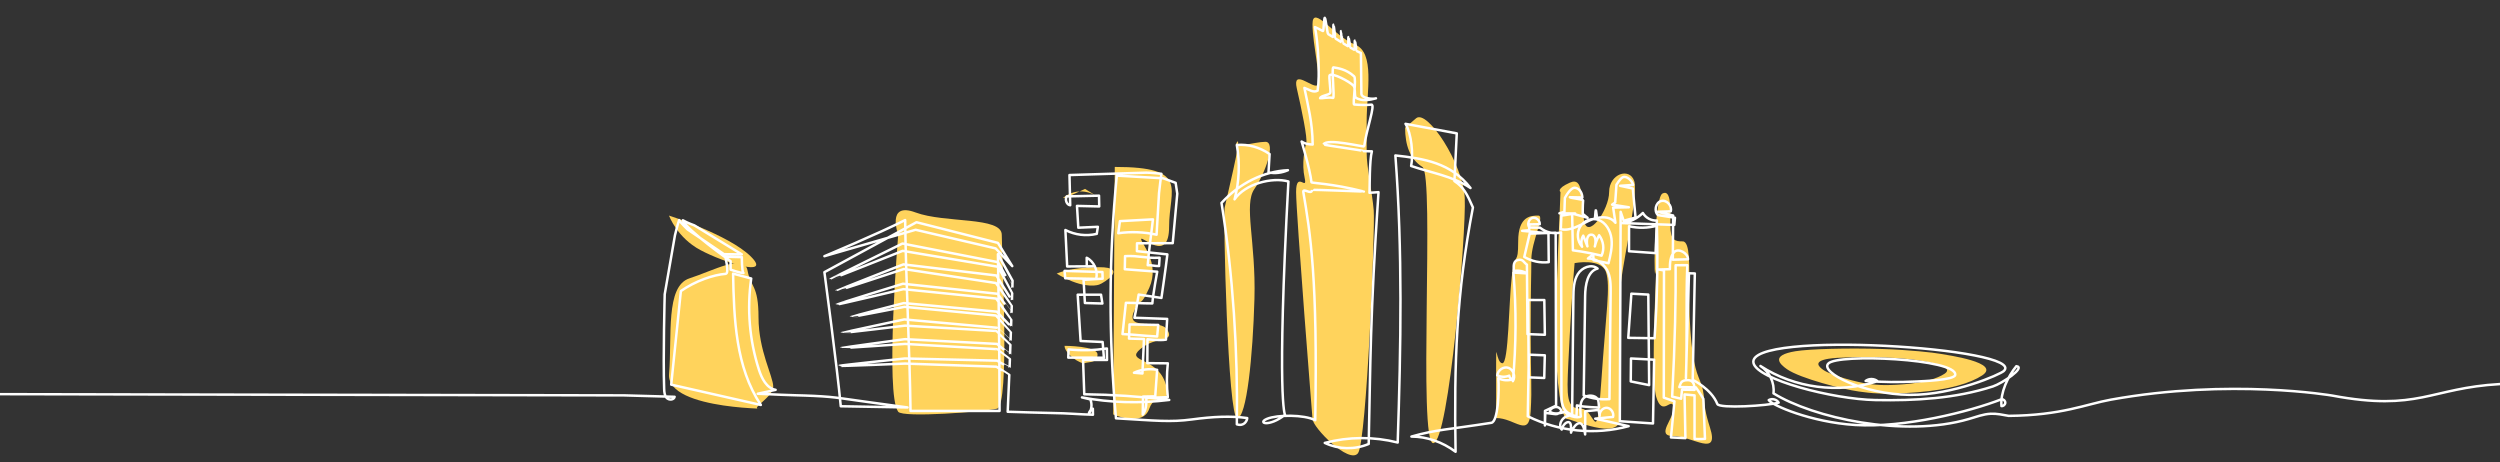 <?xml version="1.0" encoding="UTF-8"?>
<!-- Generator: Adobe Illustrator 27.3.1, SVG Export Plug-In . SVG Version: 6.00 Build 0)  -->
<svg xmlns="http://www.w3.org/2000/svg" xmlns:xlink="http://www.w3.org/1999/xlink" version="1.1" id="Livello_1" x="0px" y="0px" viewBox="0 0 2000 370" style="enable-background:new 0 0 2000 370;" xml:space="preserve">
<rect x="0" y="0" width="2000" height="370" fill="#333333" stroke="none"/>
<style type="text/css">
	.st0{fill:#FFD35C;}
	.st1{fill:none;stroke:#FFFFFF;stroke-width:2;stroke-linecap:round;stroke-linejoin:round;}
</style>
<g>
	<path class="st0" d="M606.82,326.88c22.91,0-74.07,2.51-71.56-27.62c2.51-30.13-3.09-70.31,16.32-76.59   c19.42-6.28,43.94-20.09,46.45-6.28c2.51,13.81,8.79,11.3,8.79,37.67c0,26.37,11.77,47.08,11.77,55.24S600.54,326.88,606.82,326.88   "></path>
	<path class="st0" d="M718.56,329.39c-10.57-14.1,0-141.55,0-141.55s-9.73-26.69,13.81-17.9c23.54,8.79,69.05,3.15,69.05,17.9   c0,14.74,6.59,136.63-3.76,139.09C787.3,329.39,722.33,334.42,718.56,329.39"></path>
	<path class="st0" d="M891.82,133.54l-1.26,198.01c0,0,23.7,10.51,28.88-4.61c5.18-15.12,19.93-1.31,12.56-21.39   c-7.38-20.09-32.03-15.89-19.7-26.36c12.33-10.47,27.52-5.02,21.73-15.07c-5.79-10.05-33.18,1.29-27.14-14.25   c6.04-15.54,3.77,0.09,12.55-19.65c8.79-19.74-6.51-35.48-6.51-38.92c0-3.45,22.36,20.09,22.36-10.05   C935.29,151.11,952.08,133.54,891.82,133.54"></path>
	<path class="st0" d="M1050.01,335.1c0,6.85,29.5,36.69,36.41,27.42c6.91-9.27,13.81-179.8,12.55-194.35   c-1.26-14.55-5.65-34.63-5.65-45.93V97.13c0-23.85,6.91-55.24-9.42-61.52c-16.32-6.28-33.9-32.64-33.9-16.32   c0,16.32,7.53,46.45,3.77,48.96c-3.77,2.51-20.09-13.81-16.32,2.51c3.76,16.32,8.79,40.17,7.53,43.94   c-1.26,3.77-3.77,16.32-1.26,27.62c2.51,11.3-6.84-6.28-6.84,11.3S1050.01,335.1,1050.01,335.1"></path>
	<path class="st0" d="M1281.02,305.54c-3.77,55.68-4.72,21.39-16.32,21.39c-11.6,0-11.3-9.47-10.04-36.46s3.77-67.8,5.02-80   c0,0,21.34-4.12,25.11,7.18C1288.56,228.95,1284.79,249.86,1281.02,305.54 M1307.39,144.84c-3.77-11.3-20.09-5.76-20.09,8.79   c0,14.55-17.58,38.92-20.09,22.6s0-35.15-11.3-30.13c-11.3,5.02-7.53,7.53-7.53,7.53c0,6.28-3.76,76.99-3.76,115.08   s5.02,66.39,8.79,66.39s41.43,17.63,42.69,0c1.26-17.63,0-84.12,0-100.78S1311.16,156.14,1307.39,144.84"></path>
	<path class="st0" d="M1555.58,299.03c-5.58,3.68-16.12,7.09-32.29,8.37c-17.09,1.35-23.33,0.37-28.96-0.39   c-7.69-1.04-29.16-6.51-35.71-11.09c-3.73-2.61-8.19-6.89,4.26-8.93c6.92-1.13,26.05-1.65,42.96-1.1   c13.48,0.44,25.56,1.78,28.92,2.4C1538.11,288.91,1565.31,292.61,1555.58,299.03 M1552.19,283.05c-5.41-1-24.85-3.16-46.57-3.86   c-27.23-0.89-58.03-0.05-69.18,1.78c-20.04,3.29-12.86,10.18-6.86,14.38c10.55,7.38,45.13,16.2,57.51,17.86   c9.06,1.22,19.12,2.8,46.63,0.62c26.03-2.06,43.01-7.54,52-13.48C1601.4,290.01,1557.6,284.04,1552.19,283.05"></path>
	<path class="st0" d="M535.21,172.46c0,0,6.32,17.58,25.16,27.62c18.83,10.05,57.75,22.28,40.18,5.02   C582.97,187.84,535.21,172.46,535.21,172.46"></path>
	<path class="st0" d="M845.36,218.91c18.83,11.3,30.13,10.05,33.9,8.79s23.86-13.95,0-13.95S845.36,218.91,845.36,218.91"></path>
	<path class="st0" d="M851.64,276.66c0,6.28,12.74,15.07,16.42,13.81c3.67-1.26,9.95,0.12,9.95-6.84   C878.01,276.66,851.64,276.66,851.64,276.66"></path>
	<path class="st0" d="M851.64,157.39c13.51-9.6,26.36,0,26.36,0l-9.95-6.28C868.06,151.11,845.36,161.86,851.64,157.39"></path>
	<path class="st0" d="M1124.09,102.15c0,13.81,3.77,25.11,13.81,31.39c10.05,6.28-3.77,222.22,8.79,220.97   c12.55-1.26,26.36-168.58,25.11-196.03c-1.26-27.45-30.13-71.39-38.92-63.86L1124.09,102.15z"></path>
	<path class="st0" d="M989.75,113.45c3.92-4.9-8.79,46.45-10.04,52.73c-1.26,6.28,2.51,168.24,10.04,168.24   c7.53,0,12.55-49.52,13.81-95.42c1.26-45.89-8.79-75.33,0-87.88c8.79-12.55,17.47-37.67,8.79-37.67   C1003.67,113.45,984.72,119.73,989.75,113.45"></path>
	<path class="st0" d="M1324.96,213.75c1.24-14.69-5.02,86.77,0,103.72c5.02,16.95,12.55-0.63,13.81,8.16   c1.26,8.79-15.07,23.23,0,23.23c15.07,0,37.04,17.58,29.19-6.9c-7.85-24.48-1.57-22.03-9.1-40.18   c-7.53-18.14-7.53-58.54-7.53-73.28c0-14.74,0.98-35.39-5.16-35.39s-9.91-0.56-9.91-13.11c0-12.56,0.98-28.88-6.28-25.2   C1322.73,158.48,1322.73,240.25,1324.96,213.75"></path>
	<path class="st0" d="M1196.9,334.42c15.07,0,26.37,16.32,27.62-5.02c1.26-21.34,0-24.65,0-62.77s0.56-44.5,0.56-59.01   c0-14.51,11.13-35.15,5.56-35.15s-16.09,0-16.09,20.65s-2.58,6.37-5.1,28.02c-2.51,21.64-2.51,69.47-7.53,69.47   c-5.02,0-5.02-19.97-5.02,0V334.42z"></path>
	<path class="st1" d="M1999.96,307.25c-55.92,3.15-65.1,22.13-134.17,9.22c0,0-81.35-14-177.08,3.26   c-20,3.61-39.24,12.56-81.75,12.96c-4.73-0.84-9.48-1.9-14.28-1.69c-6.04,0.27-11.79,2.5-17.59,4.2   c-52.21,15.3-124.97-1.06-156.31-20.54c1.01-8.44-3.2-17.27-10.42-21.87c27.2,17.76,62.75,22.38,93.67,12.18   c-2.6-2.22-6.81-2.32-9.52-0.22c13.47,1.01,27.01,1.16,40.51,0.45c4.23-0.22,30.41-1.07,31.13-5.2   c2.25-12.99-94.57-17.45-101.61-9.05c-6.39,7.1,28.3,24.64,65.2,24.93c35.18,0.28,72.43-16.45,75.27-19.05   c20.05-18.41-205.95-33.16-200.23-6.48c2.85,13.28,63.28,29.05,97.63,29.7c31.67,0.6,63.81-1.18,93.92-10.9   c7.27-2.35,26.59-15.29,18.75-16.2c-6.84,8.28-12.91,21.27-11.92,31.92c1.52,0.15,3.02-1.17,3.06-2.68c0.04-1.51-1.4-2.9-2.93-2.82   c-25.65,10.03-77.61,23.04-117.09,20.62c-35.49-2.18-67.1-15.98-69.2-19.92c2.61-1.54,6.4-0.56,7.92,2.03   c-8.06,2.49-47.54,4.94-49.05,1.09c-4.79-12.17-19.71-19.31-19.71-19.31l1.7-85.13c-3.02-0.08-1.66-0.04-4.68-0.12l-2.44,83.81   c1.15-31.86-0.06-58.44,1.09-90.3l-9.33,0.06c0.21,25.67-0.41,61.24-2.77,105.09l7.17,1.69l0.73-7.24l10.02,0.16   c-0.21-2.86,0-7.85-5.63-7.78c-5.62,0.07-5.47,2.89-6.54,5.53l13.17,0.24c2.74,3.58,6.03,9.17,6.03,9.17l1.31,32.02   c0,0-4.56,0.46-8.34,0v-34.77l-8-0.77l0.68,34.97l-11.57-0.56l2.81-28.86l-8.54-3l0.17-101.74c-1.34-0.25-2.68-0.5-4.02-0.75   c2.91-0.08,5.82-0.17,8.73-0.25c-0.01-4.87,0.19-10.3,3.5-13.72c3.31-3.43,11.09,0.94,10.98,5.8c-4.05,0.24-8.09,0.08-12.14,0.32   c0.25-10.95,0.05-24.37,0.29-35.32c-4.1-1.01-8.2-2.01-12.31-3.02c3.46-0.12,6.91-0.23,10.37-0.35c1.3-4.49-3.43-9.51-7.76-8.23   c-4.33,1.28-5.83,8.14-2.46,11.25l13.58,2.14c-0.32,3.61-0.19,2.12-0.51,5.72l-41.87-1.48c6.21-0.7,12.17-3.59,16.7-8.09   c2.31,3.93,6.79,6.35,11.2,6.05l-0.95,26.09l-21.3-1.51l0.02-20.01c7.3,1.7,15,1.56,22.24-0.42c0.88,30.01,0.26,60.07-1.85,90.01   l-21.03-0.31l2.48-35.33c8.51,0.46,5.04,0.27,13.55,0.73l0.68,72.42l-14.72-2.96l0.18-18.35l18.52,0.97l-0.9,51.02l-26.54-1.8   l0.66-167.51l2.43,7.16c5.84-1.59,3.65-1,9.49-2.59l-2.21-23.22l-10.14-2.16l10.37-0.72c-0.56-3.35-5.2-7.47-8.13-6.13   c-2.24,1.03-5.17,5.97-5.17,5.97l-0.99,14.18l-2.46,1.76l13.37,2.11l-12.54,0.27l1.81,12.14c-3.36-4.41-9.04-5.03-14.56-3.87   c-0.33,0.07-0.8-6.33-1.14-6.25c-0.32,0.08-0.5,6.64-0.81,6.73c-1.79,0.51-3.54,1.19-5.15,1.97c-7.07,3.42-14.42,8.24-22.04,6.57   c0.26-6.07,0.2-4.79,0.46-10.86l11.05-1.73c-4.2-0.05-8.4-0.1-12.61-0.16c1.33-0.39,3.98-1.18,3.98-1.18l0.37-11.04   c0,0,4.44-8.81,8.32-8.15c3.88,0.67,5.51,4.46,5.66,7.72c-2.51-0.01-7.47-0.2-9.98-0.21c-0.18,0.58,10.65,1.81,10.6,2.4   c-0.36,4.14-0.31,10.9-0.31,10.9l3.87,3.16c0,0-8.23-2.27-12.34-3.4l0.6,29.42c0,0,10.74,1.3,22.93,4.28   c2.48-5.31,1.51-11.82-1.95-16.32c-1.55,2.79-2.72,5.82-3.44,8.95c1.07-3.67,0.89-9.32-2.79-9.41c-3.7-0.09-4.09,5.62-3.13,9.34   l-3.34-8.56c-1.59,2.59-1.94,5.96-0.92,8.85c-3.82-4.17-4.51-11.09-1.59-15.99c2.93-4.89,9.19-7.3,14.47-5.55   c6.04,2,9.81,8.61,10.62,15.17c0.8,6.56-0.79,13.15-2.37,19.56l-11.93-2.37l-0.3-4.78l-4.19,3.38c6.14-0.08,12.19,3.55,15.22,9.12   c2.98,5.5,2.99,12.15,2.92,18.47c-0.32,28.3-0.65,56.61-0.97,84.91c-6.96,0.59-14.04-0.42-20.59-2.96   c0.38-26.54,0.76-53.08,1.14-79.62c0.12-8.71,1.87-19.71,9.96-21.87c-4.83-3.98-12.5-0.95-15.81,4.46s-3.48,12.21-3.55,18.63   c-0.33,31.16-0.67,62.31-1,93.47c-3.34-0.27-6.07-3.15-7.29-6.41c-1.23-3.25-1.25-6.84-1.26-10.34   c-0.1-42.91-0.19-85.82-0.29-128.73c-5.75,1.52-12.15,0.07-16.78-3.79l-8.55-0.09c-1.88-2.45-0.62-6.72,2.26-7.65   c2.88-0.93,6.23,1.86,6,4.99l-8.35,0.15l-0.11,4.66c-1.86,0.16-3.73,0.32-5.6,0.47l21.03,1.95c0.14,14.01,0.09,9.09,0.23,23.1   c-6.73,0.82-13.69-0.66-19.57-4.18c2.28-9.78,2.06-8.85,4.34-18.62l20.78-0.75l0.33,138.34l-8.9,4.2   c-0.02,3.89-0.04,7.77-0.05,11.66c0.11-3.35,0.32-10.04,0.32-10.04l6.98,0.88c2.47,0.31,2.47,0.31,6.06-2.01   c-2-6.41-9.68-2.85-9.37,0.16c3.25,2.5,8.62,1.16,12.52,0.07c0.48,3.12,9.76,5.55,12.25,3.75c-0.92-7.17-0.95-15.24,5.88-16.5   c3.51-0.65,7.91,0.68,8.26,4.96c0.1,1.25,0.42,4.35,0.42,4.35s-11.85-0.16-17.69-1.67l-0.35,8.8c-3.98-1.33-4.34-1.33-8.26,0.17   c-3.92,1.5-6.46,7.23-3.56,10.36c0.28-1.99,2.68-5.96,5.29-5.96c2.61,0,2.14,4.5,2.15,8.43c0.42-2.36,8.91-16.6,11.29,1.43   l0.07-18.52c6.46-0.65,4.2-0.42,10.66-1.07l0.89,4.71c-0.4-3.36,2.64-6.67,5.87-6.41c3.23,0.27,5.73,4.04,4.83,7.29l-14.22,1.36   l26.71,6.03c-26.68,7.29-55.8,4.42-80.71-7.93l0.89-49.27l12.74,0.5l-0.46,18.14l-12.4-0.48l-0.47-61.89l12.93,0.02l0.43,27.8   l-13.88-0.54l-0.48-55.59c-2.44-1.5-3.11-4.91-7.41-3.63c-4.3,1.28-2.82,6.54-3.15,8.72c3.61-0.66,7.44,0.03,10.63,1.92   c-3.62-0.22-7.25-0.44-10.87-0.66c2.39,28.89,2.25,58.01-0.42,86.88c2.27-3.58,0.47-9.16-3.4-10.6c-3.87-1.44-8.64,1.71-9.06,5.97   c2.97,1.42,6.5,1.51,9.53,0.23c0.12,1.57,1.57,2.91,3.08,2.84c-3.83,1.35-8.17,1.08-11.82-0.76c0.87,10.18-0.22,34.82-5.57,35.65   c-34.64,5.44-44.22,5.37-63.93,11c12.39,0.03,24.76,4.29,35.32,12.16c-1.24-71.7,0.7-126.5,13.88-195.47   c-4.71-10.86-7.57-16.37-14.79-21.06l1.87-38.18l-41-7.65c4.8,7.92,6.29,24.14,4.5,33.73c16.37,5.63,32.54,7.76,47.48,17.62   c-15.51-20.21-37.42-23.58-60.09-26.04c5.78,76.42,4.45,152.98,1.84,229.65c-19.17-4.83-39.18-4.72-58.32,0.32   c11.14,5.28,23.83,5.59,35.13,0.84c1.49-66.2,1.01-99.53,7.84-201.44c-1.32,0.16-5.9,0.34-7.22,0.5   c0.28-5.04-0.06-25.55,1.92-33.16l-6.55-0.17c0.03-0.53-32.33-4.85-32.11-5.36c2.26-5.27,32.38,2.29,32.48,1.54   c1.85-13.32,9.16-33.66,5.84-33.36c-4.34,0.4-9.13,0.27-13.86-0.13c-1.24-0.11,1.96-20.73,0-22.51   c-6.53-5.92-13.23-6.56-16.53-7.18c-1.87-0.35,1.21,24.77-0.35,24.43c-3.88-0.85-9.47,0.56-10.33,0.25   c0.65-2.17,6.77-2.41,8.05-4.12c0.83-1.11-1.36-13.52-0.34-14.36c2.41-2,16.15,5.31,19.02,8.51c1.59,1.77,0.7,6.83,1.53,9.25   c4.77,3.69,12.53,1.89,16.42,0.8c-2.62,0.9-11.25,0-11.65-3.45c-0.23-13.75-0.28-19.76-0.4-32.79c-1.1-0.49-2.19-1.01-3.29-1.56   c-0.31-0.16-1.22-8.19-1.53-8.35c-0.3-0.16,0.01,7.57-0.29,7.41c-1.08-0.57-2.16-1.17-3.24-1.79c-0.32-0.19-1.26-8.25-1.58-8.44   c-0.29-0.17,0.03,7.54-0.27,7.37c-1.28-0.75-2.55-1.53-3.83-2.31c-0.17-0.1-1.68-9.78-1.85-9.88c-0.24-0.15,0.86,9.27,0.62,9.12   c-1.68-1.04-3.37-2.1-5.05-3.15c-0.31-0.19-1.29-10.91-1.59-11.09c-0.29-0.18,0.1,10.16-0.19,9.99c-1.37-0.84-2.73-1.68-4.1-2.49   c-0.66-0.39-1.98-12.61-2.64-12.99c-0.75-0.43-0.84,10.98-1.59,10.57c-2.12-1.16-4.23-2.23-6.34-3.16   c2.55,12.29,4.11,38.68,2.14,50.84c-3.51,1.96-6.96-0.99-10.57-2.17c2.81,14.14,6.49,27.46,6.62,45.28   c-3.62-0.1-6.2-0.61-8.84-2.38c0,0,6.66,21.8,7.88,32.56c0.09,0.75,15.83,0.84,41.9,7.42c0.49,0.12-41.36-1.68-41.41-1.24   c-0.47,4.51-7.72-2.48-6.96,1.97c5.47,32.41,11.55,68.61,9.47,182.24c-8.64-4.61-30.57-4.51-38.61-1.1   c-8.04,3.41,1.61,6.83,14.43-3.26c0,0-6.79-10.88,2.72-186.64c-12.93-3.68-34.65,1.84-43.08,14.29c3.78-13.96,4.41-29.15,1.81-43.5   c9.08-0.76,18.33,1.8,26.23,7.26l-0.87,14.71c5.19,1.02,10.59,0.39,15.54-1.79c-19.5,0.92-38.65,10.36-53.15,26.19   c9.18,56.76,13.17,119.28,12.27,177.11c6.03,1.95,8.31-3.18,8.3-5c-13.05-1.86-27.06-1.2-44.26,1.1   c-17.2,2.3-28.49,0.99-60.72-0.91c-5.97-64.54-5.75-129.66,0.65-194.16c12.39,0.72,37.18,2.17,37.18,2.17l9.89,3.61l1.3,8.68   c0,0-2.42,26.38-3.63,39.58c-9.52,0.03-19.04,0.07-28.57,0.1c-0.03,2.1-0.06,4.2-0.08,6.3c8.12,0.86,16.24,1.72,24.36,2.58   c-1.13,10.07-4.75,34.84-4.75,34.84l-18.19-2.7c0,0-2.3,14.05-3.37,18.54c8.72,0.31,17.43,0.62,26.15,0.94   c-0.32,5.53-0.64,11.06-0.97,16.58c-4.88,0.9-14.78-0.3-14.78-0.3l-0.12,19.12c0,0,9.35,0.07,16.4,0.12   c-0.97,8.99-0.98,18.08-0.02,27.06c-5.72,0.21-11.44,0.43-17.16,0.64c0.05,5.08,0.06,9.24-2.9,13.36   c0.08-4.74,0.15-9.56,0.23-14.46c3.24-0.06,6.5-0.12,9.77-0.19c0.49-6.9,0.99-13.96,1.51-21.19c-6.26-1.15-12.93-0.3-18.51,2.32   c2.25,0.2,4.5,0.4,6.77,0.59c0.4-8.92,0.8-18.11,1.22-27.57c-4-0.12-7.98-0.24-11.95-0.36c0.13-3.73,0.27-7.5,0.41-11.31   c7.58,0.14,15.24,0.27,22.96,0.42c-0.29,3.11-0.58,6.19-0.87,9.23c-12.31-0.62-15.62-1.34-27.72-1.95   c0.88-8.11,1.78-16.43,2.71-24.98c10.07,0.06,10.96,0.41,21.16,0.47c0.56-7.42,3.9-25.37,3.9-25.37s-16.34-1.3-25.95-1.98   c0.1-2.25,0.13-8.17,0.23-10.47c11.22-0.6,16.06,1.88,27.62,1.26c-0.26,2.8-0.15,3.9-0.41,6.66c-3.01,0.15-6.11-0.82-9.09-0.67   c0.35-7.34,3.74-31.78,4.17-36.67c-8.9,0.48-17.7,0.95-26.4,1.42c-0.44,3.25-0.87,6.48-1.3,9.67c10.17-1.42,20.59-1.03,30.62,1.18   c0.63-10.76,1.28-21.85,1.95-33.28c0.15-2.55,1.9-15.43,1.9-15.43s-9.15-1.02-12.14-0.92c-20.96,0.65-41.42,1.29-61.39,1.91   c0.2,8.23,0.4,16.29,0.59,24.17c-2.75-0.26-4.45-4.56-2.77-7.09c8.52-0.19,17.13-0.38,25.82-0.58c0.06,2.89,0.12,5.77,0.17,8.62   c-5.97-0.14-11.91-0.29-17.8-0.43c0.36,5.9,0.71,11.72,1.06,17.44c5.18-0.23,10.39-0.47,15.64-0.71c-0.29,1.89-0.57,3.77-0.86,5.64   c-8.47,2-17.4,0.89-25.11-3.08c0.48,9.99,0.95,19.71,1.41,29.17c7.31-0.05,14.7-0.11,22.15-0.16c-2.15,0.07-4.3,0.13-6.44,0.2   c-0.03-2.32-0.06-4.66-0.09-7.01c5.9,2.92,9.25,10.45,7.59,16.9c-8.33-0.17-16.58-0.33-24.75-0.5c-0.17-1.96-0.35-3.92-0.53-5.9   c9.98,0.31,20.07,0.62,30.29,0.93c0.05,1.77,0.1,3.54,0.15,5.29c-5.11,0.31-10.19,0.62-15.23,0.93c0.36,6.29,0.71,12.47,1.05,18.54   c4.64,0.14,9.3,0.27,13.99,0.41c-0.36-2.33-0.72-4.68-1.08-7.05c-6.27,0-12.49,0.01-18.67,0.01c0.8,12.8,1.58,25.14,2.32,37.02   c5.84,0.27,11.71,0.54,17.63,0.81c0.34,4.24,0.68,8.43,1.02,12.57c-9.63-0.03-19.13-0.05-28.51-0.08c0.07-2.17,0.15-4.37,0.22-6.57   c10.12,1.03,20.45,0.79,30.68-0.73c0.03,3.1,0.07,6.16,0.1,9.19c-6.45-0.02-12.84-0.05-19.18-0.07c0.34,9.44,0.67,18.6,0.98,27.5   c22.06,0.24,44.82,1.74,67.97,4.53c-23.81,2.99-47.43,2.25-69.8-2.01c2.24,0.53,4.48,1.06,6.73,1.59   c1.53,4.04,1.01,8.45-1.35,11.77c0.22-1.82,1.48-3.47,3.32-4.32c0.03,1.61,0.06,3.22,0.08,4.82c-11.79-0.34-19.9-1.21-31.73-1.36   c-11.83-0.15-25.1-0.77-36.48-1.03c0.38-7.38,0.83-17.91,1.28-29.49c0-0.13-10.36-6.56-10.36-6.56l-72.95-2.49   c0,0-52.5,2.23-52.49,1.78c0.01-0.35,52.31-5.86,52.31-5.86l73.67,1.73c0,0,10.03,5.82,10.04,5.72c0.09-2.28,0.17-4.59,0.26-6.91   c0-0.08-10.48-7.99-10.48-7.99l-73.3-4.2c0,0-51.07,3.55-51.06,3.3c0.01-0.26,45.71-6.41,50.48-7.05c0.27-0.04,0.54-0.05,0.81-0.03   l73.25,3.78c0,0,10.43,8.53,10.44,8.44c0.09-2.54,0.18-5.08,0.27-7.61c0-0.09-11.6-11.2-11.6-11.2l-72.59-4.26   c0,0-50.72,6.13-50.71,5.86c0.01-0.17,50-10.83,50-10.83l73.86,6.63c0,0,11.16,10.64,11.16,10.59c0.08-2.39,0.17-4.75,0.25-7.08   c0-0.06-11.98-13.28-11.98-13.28l-73.11-6.92c0,0-42.89,8.37-42.88,8.15c0.01-0.28,42.34-11.16,42.34-11.16l74.38,6.85   c0,0,11.4,12.11,11.41,11.91c0.06-1.87,0.13-3.71,0.19-5.5c0.01-0.17-12.13-16.88-12.13-16.88l-74.21-7.52   c0,0-53.37,12.7-53.36,12.32c0.01-0.32,53-16.65,53-16.65l75.71,8.03c0,0,11.16,15.68,11.16,15.56c0.07-2.1,0.14-4.11,0.2-6.03   c0.01-0.22-12.68-18.13-12.68-18.13l-73.65-11.2c0,0-54.11,17.88-54.1,17.59c0.01-0.3,53.73-21.31,53.73-21.31l74.37,8.88   c0,0,12.46,20.11,12.47,19.9c0.07-2.13,0.14-4.09,0.19-5.86c0-0.13-11.25-20.99-11.25-20.99l-76.35-12.75   c0,0-58.15,23.12-58.14,22.9c0.01-0.27,58-28.76,58-28.76l76.44,14.91c0,0,11.43,20.73,11.44,20.61c0.12-3.66,0.18-5.78,0.18-5.78   l-11.73-21.21c0,0,1.38,79.04,1.32,125.39l-71.23,0.01c-0.63-49.11-3.63-101.17-4.29-152.7c-21.34,10.89-64.59,28.9-64.59,28.9   l72.95-21.13l64.05,14.91l13.27,14.16l-11.49-18.59l-65.12-16.51l-73.66,39.95c0,0,10.36,77.39,13.08,107.26l53.37,0.95   c-57.69-7.67-54.32-8.19-74.91-9.23c-10.79-0.54-13.31-0.21-44.87-1.73c4.76-1.04,9.52-2.08,14.28-3.12   c-7.24-1.31-11.1-9.14-13.35-16.14c-7.54-23.42-9.67-48.57-6.17-72.92c-4.83-1.3-9.66-2.6-14.49-3.9   c0.68,36.3,2.03,74.84,22.19,105.05c-23.9-5.42-47.8-10.83-71.71-16.25c2.58-24.96,5.16-49.92,7.74-74.87   c11.61-8.11,26.26-13.08,35.81-13.76c3.13-0.22-0.27-13.69-0.27-13.69l13.24,0.34c0,0-0.1,11.53,1.29,12.67   c-2.91,0-10.28-2.71-10.28-2.71v-6.78c0,0-35.63-25.21-38.19-32.68c3.39,2.03,9.17,4.07,9.17,4.07l37.94,23.19l-14.19-0.13   l-29.23-19.87c0,0-5.1-4.89-6.69-7.42c-1.14,3.3-3.33,12.12-3.33,12.12l-8.19,47.19c0,0-1.37,50.52-0.46,75.66   c0.1,2.6,0.29,5.46,2.09,7.35c1.8,1.89,5.77,1.61,6.29-0.95c-13.5-0.38-26.99-0.76-40.49-1.14L0,315.33"></path>
</g>
</svg>
